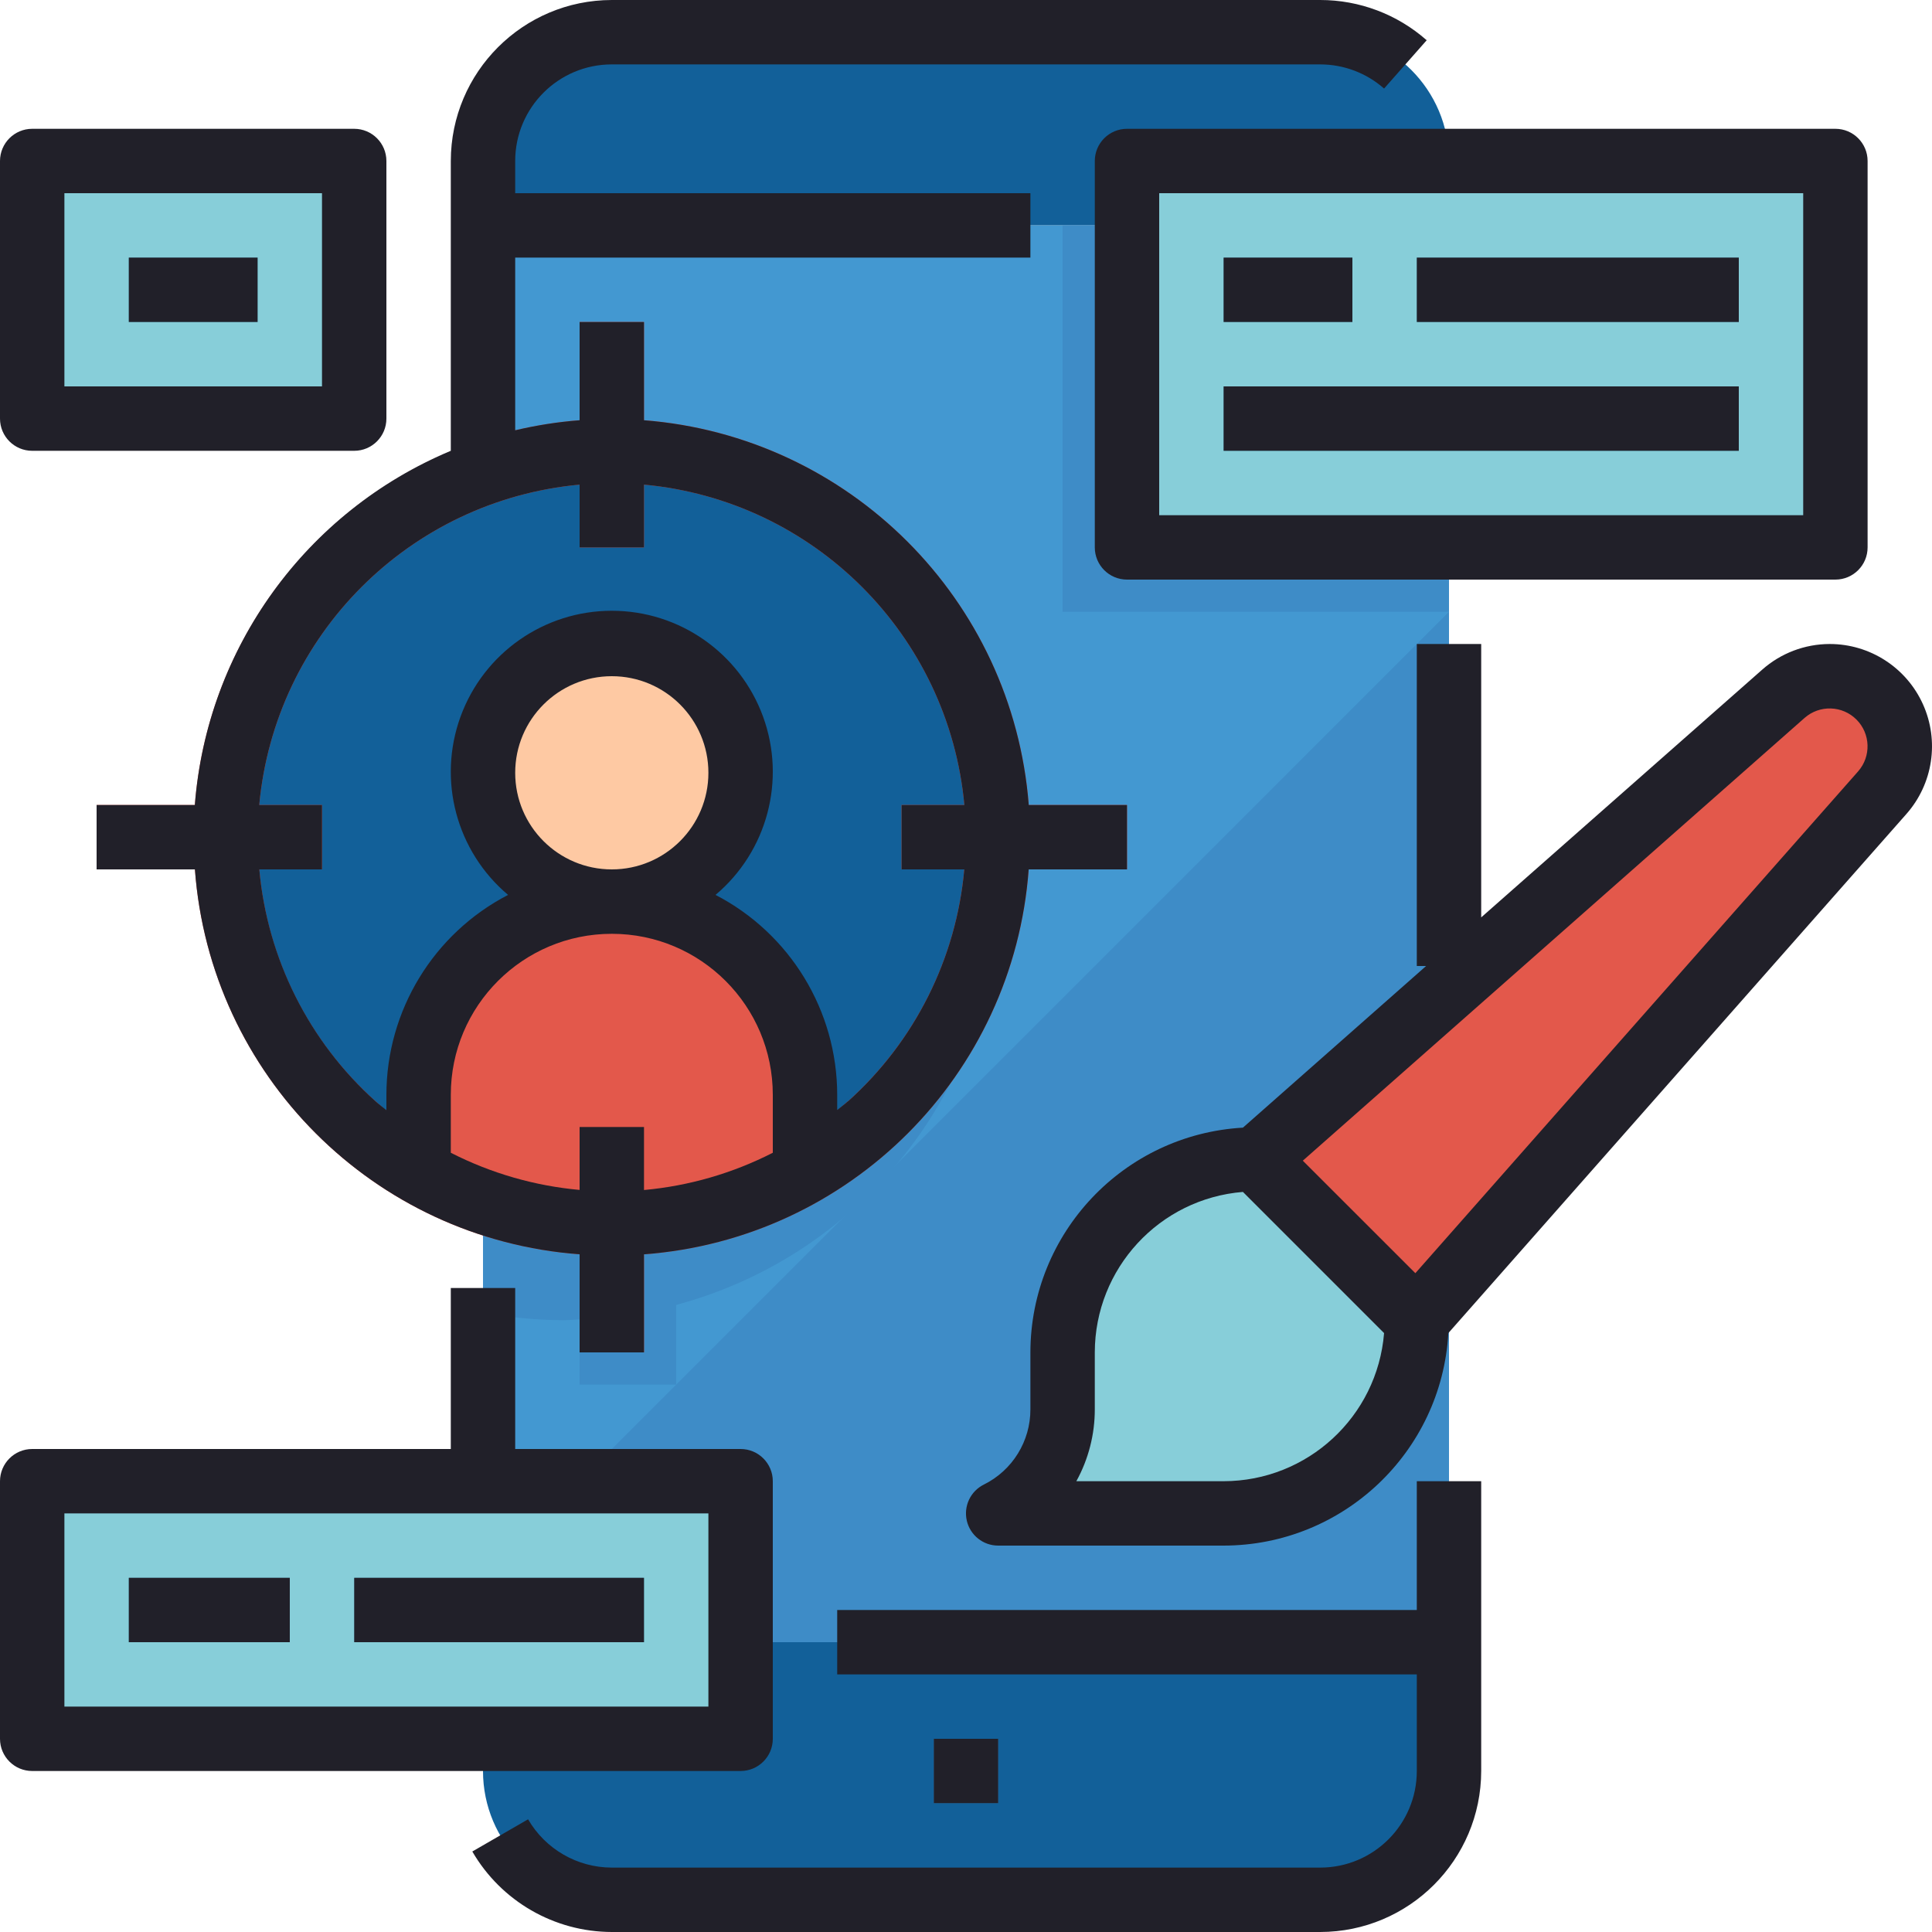 <svg width="512" height="512" viewBox="0 0 512 512" fill="none" xmlns="http://www.w3.org/2000/svg">
<path d="M349.867 8.533H162.133C143.283 8.533 128 23.817 128 42.666V59.733H384V42.666C384 23.817 368.717 8.533 349.867 8.533Z" fill="#126099"/>
<path d="M128 469.334C128 488.184 143.283 503.467 162.133 503.467H349.867C368.717 503.467 384 488.184 384 469.334V435.2H128V469.334Z" fill="#126099"/>
<path d="M128 59.733H384V435.2H128V59.733Z" fill="#4398D1"/>
<path d="M264.533 234.666C264.625 200.35 249.375 167.791 222.95 145.895C196.529 124 161.7 115.058 128 121.525V347.808C135.033 349.154 142.175 349.841 149.333 349.866C150.775 349.866 152.175 349.704 153.6 349.654V366.933H179.2V345.812C229.508 332.329 264.504 286.75 264.533 234.666V234.666Z" fill="#3E8CC7"/>
<path d="M128 418.134V435.2H384V162.134L128 418.134Z" fill="#3E8CC7"/>
<path d="M247.467 460.8H264.533V477.866H247.467V460.8Z" fill="#3181BD"/>
<path d="M264.533 221.866C264.533 278.421 218.688 324.266 162.133 324.266C105.579 324.266 59.733 278.421 59.733 221.866C59.733 165.312 105.579 119.466 162.133 119.466C189.321 119.375 215.421 130.133 234.646 149.354C253.867 168.579 264.625 194.679 264.533 221.866Z" fill="#126099"/>
<path d="M196.267 204.8C196.267 223.65 180.983 238.934 162.133 238.934C143.283 238.934 128 223.65 128 204.8C128 185.95 143.283 170.667 162.133 170.667C180.983 170.667 196.267 185.95 196.267 204.8Z" fill="#FEC9A3"/>
<path d="M332.8 307.2L472.6 183.85C475.996 180.854 480.363 179.204 484.892 179.2C495.15 179.2 503.467 187.517 503.467 197.775C503.463 202.304 501.813 206.671 498.817 210.067L375.467 349.867L332.8 307.2Z" fill="#E3584B"/>
<path d="M332.8 307.2C304.525 307.2 281.6 330.125 281.6 358.4V373.454C281.6 385.146 274.992 395.838 264.533 401.067H324.267C352.542 401.067 375.467 378.142 375.467 349.867L332.8 307.2Z" fill="#87CED9"/>
<path d="M8.533 392.533H196.267V460.8H8.533V392.533Z" fill="#87CED9"/>
<path d="M34.133 418.134H76.8V435.2H34.133V418.134Z" fill="#5EB3D1"/>
<path d="M93.867 418.134H170.667V435.2H93.867V418.134Z" fill="#5EB3D1"/>
<path d="M8.533 42.667H93.867V110.934H8.533V42.667Z" fill="#87CED9"/>
<path d="M34.133 68.267H68.267V85.333H34.133V68.267Z" fill="#5EB3D1"/>
<path d="M162.133 238.934C133.858 238.934 110.933 261.859 110.933 290.134V310.521C142.604 328.85 181.663 328.85 213.333 310.521V290.134C213.333 261.859 190.408 238.934 162.133 238.934Z" fill="#E3584B"/>
<path d="M298.667 213.333H272.633C268.379 158.879 225.121 115.621 170.667 111.366V85.333H153.6V111.366C99.146 115.621 55.888 158.879 51.633 213.333H25.6V230.4H51.654C55.679 284.958 99.042 328.35 153.6 332.408V358.4H170.667V332.408C225.225 328.35 268.588 284.958 272.613 230.4H298.667V213.333ZM224.708 291.841C209.7 305.3 190.746 313.541 170.667 315.341V298.666H153.6V315.341C108.479 311.296 72.733 275.521 68.721 230.4H85.333V213.333H68.7C72.871 168.283 108.55 132.604 153.6 128.433V145.066H170.667V128.433C215.717 132.604 251.396 168.283 255.567 213.333H238.933V230.4H255.546C253.413 254.058 242.392 276.025 224.708 291.883V291.841Z" fill="#E3584B"/>
<path d="M281.6 59.733H384V162.133H281.6V59.733Z" fill="#3E8CC7"/>
<path d="M298.667 42.667H486.4V145.067H298.667V42.667Z" fill="#87CED9"/>
<path d="M324.267 68.267H358.4V85.333H324.267V68.267Z" fill="#5EB3D1"/>
<path d="M375.467 68.267H460.8V85.333H375.467V68.267Z" fill="#5EB3D1"/>
<path d="M324.267 102.4H460.8V119.467H324.267V102.4Z" fill="#5EB3D1"/>
<path d="M392.533 392.533H375.467V426.667H221.867V443.733H375.467V469.333C375.467 483.471 364.004 494.933 349.867 494.933H162.133C152.988 494.921 144.538 490.046 139.946 482.133L125.167 490.667C132.817 503.846 146.896 511.971 162.133 512H349.867C373.421 511.971 392.504 492.887 392.533 469.333V392.533Z" fill="#212029"/>
<path d="M247.467 460.8H264.533V477.866H247.467V460.8Z" fill="#212029"/>
<path d="M298.667 230.4V213.333H272.633C268.379 158.879 225.121 115.621 170.667 111.367V85.333H153.6V111.367C147.85 111.808 142.146 112.7 136.533 114.029V68.267H273.067V51.2H136.533V42.667C136.533 28.529 147.996 17.067 162.133 17.067H349.867C356.1 17.067 362.121 19.342 366.796 23.467L378.088 10.667C370.296 3.788 360.258 -0.004 349.867 3.43041e-06H162.133C138.579 0.029 119.496 19.113 119.467 42.667V119.467C81.042 135.563 54.854 171.8 51.633 213.333H25.6V230.4H51.654C55.679 284.958 99.042 328.35 153.6 332.408V358.4H170.667V332.408C225.225 328.35 268.588 284.958 272.613 230.4H298.667ZM153.6 298.667V315.342C141.696 314.271 130.113 310.925 119.467 305.492V290.133C119.467 266.571 138.571 247.467 162.133 247.467C185.696 247.467 204.8 266.571 204.8 290.133V305.492C194.158 310.933 182.571 314.283 170.667 315.367V298.667H153.6ZM136.533 204.8C136.533 190.663 147.996 179.2 162.133 179.2C176.271 179.2 187.733 190.663 187.733 204.8C187.733 218.938 176.271 230.4 162.133 230.4C147.996 230.4 136.533 218.938 136.533 204.8ZM224.708 291.842C223.788 292.692 222.804 293.375 221.867 294.163V290.133C221.846 267.842 209.413 247.417 189.621 237.158C203.329 225.613 208.358 206.729 202.213 189.896C196.067 173.058 180.054 161.858 162.133 161.858C144.213 161.858 128.2 173.058 122.054 189.896C115.908 206.729 120.938 225.613 134.646 237.158C114.854 247.417 102.421 267.842 102.4 290.133V294.204C101.454 293.429 100.471 292.7 99.558 291.883C81.875 276.025 70.854 254.058 68.721 230.4H85.333V213.333H68.7C72.871 168.283 108.55 132.604 153.6 128.433V145.067H170.667V128.433C215.717 132.604 251.396 168.283 255.567 213.333H238.933V230.4H255.546C253.413 254.058 242.392 276.025 224.708 291.883V291.842Z" fill="#212029"/>
<path d="M486.4 153.6C491.112 153.6 494.933 149.78 494.933 145.067V42.667C494.933 37.955 491.112 34.134 486.4 34.134H298.667C293.954 34.134 290.133 37.955 290.133 42.667V145.067C290.133 149.78 293.954 153.6 298.667 153.6H486.4ZM307.2 51.2H477.867V136.534H307.2V51.2Z" fill="#212029"/>
<path d="M324.267 68.267H358.4V85.333H324.267V68.267Z" fill="#212029"/>
<path d="M375.467 68.267H460.8V85.333H375.467V68.267Z" fill="#212029"/>
<path d="M324.267 102.4H460.8V119.467H324.267V102.4Z" fill="#212029"/>
<path d="M484.892 170.667C478.283 170.679 471.908 173.104 466.971 177.492L392.533 243.117V170.667H375.467V256H377.933L329.387 298.838C297.804 300.646 273.104 326.763 273.067 358.4V373.455C273.1 381.921 268.312 389.675 260.721 393.43C257.175 395.196 255.312 399.171 256.221 403.025C257.129 406.88 260.571 409.605 264.533 409.6H324.267C355.904 409.563 382.021 384.863 383.829 353.28L505.225 215.704C512.271 207.713 513.983 196.334 509.596 186.621C505.213 176.909 495.546 170.667 484.892 170.667V170.667ZM324.267 392.534H285.242C288.462 386.692 290.146 380.125 290.133 373.455V358.4C290.162 336.171 307.229 317.675 329.387 315.871L366.796 353.28C364.996 375.438 346.496 392.509 324.267 392.534ZM492.425 204.417L375.083 337.409L345.258 307.592L478.25 190.242C482.229 186.75 488.233 186.946 491.979 190.688C495.721 194.434 495.917 200.438 492.425 204.417Z" fill="#212029"/>
<path d="M8.533 469.333H196.267C200.979 469.333 204.8 465.512 204.8 460.8V392.533C204.8 387.821 200.979 384 196.267 384H136.533V341.333H119.467V384H8.533C3.821 384 0 387.821 0 392.533V460.8C0 465.512 3.821 469.333 8.533 469.333ZM17.067 401.066H187.733V452.266H17.067V401.066Z" fill="#212029"/>
<path d="M34.133 418.134H76.8V435.2H34.133V418.134Z" fill="#212029"/>
<path d="M93.867 418.134H170.667V435.2H93.867V418.134Z" fill="#212029"/>
<path d="M8.533 119.467H93.867C98.579 119.467 102.4 115.646 102.4 110.934V42.667C102.4 37.955 98.579 34.134 93.867 34.134H8.533C3.821 34.134 0 37.955 0 42.667V110.934C0 115.646 3.821 119.467 8.533 119.467ZM17.067 51.2H85.333V102.4H17.067V51.2Z" fill="#212029"/>
<path d="M34.133 68.267H68.267V85.333H34.133V68.267Z" fill="#212029"/>
</svg>
